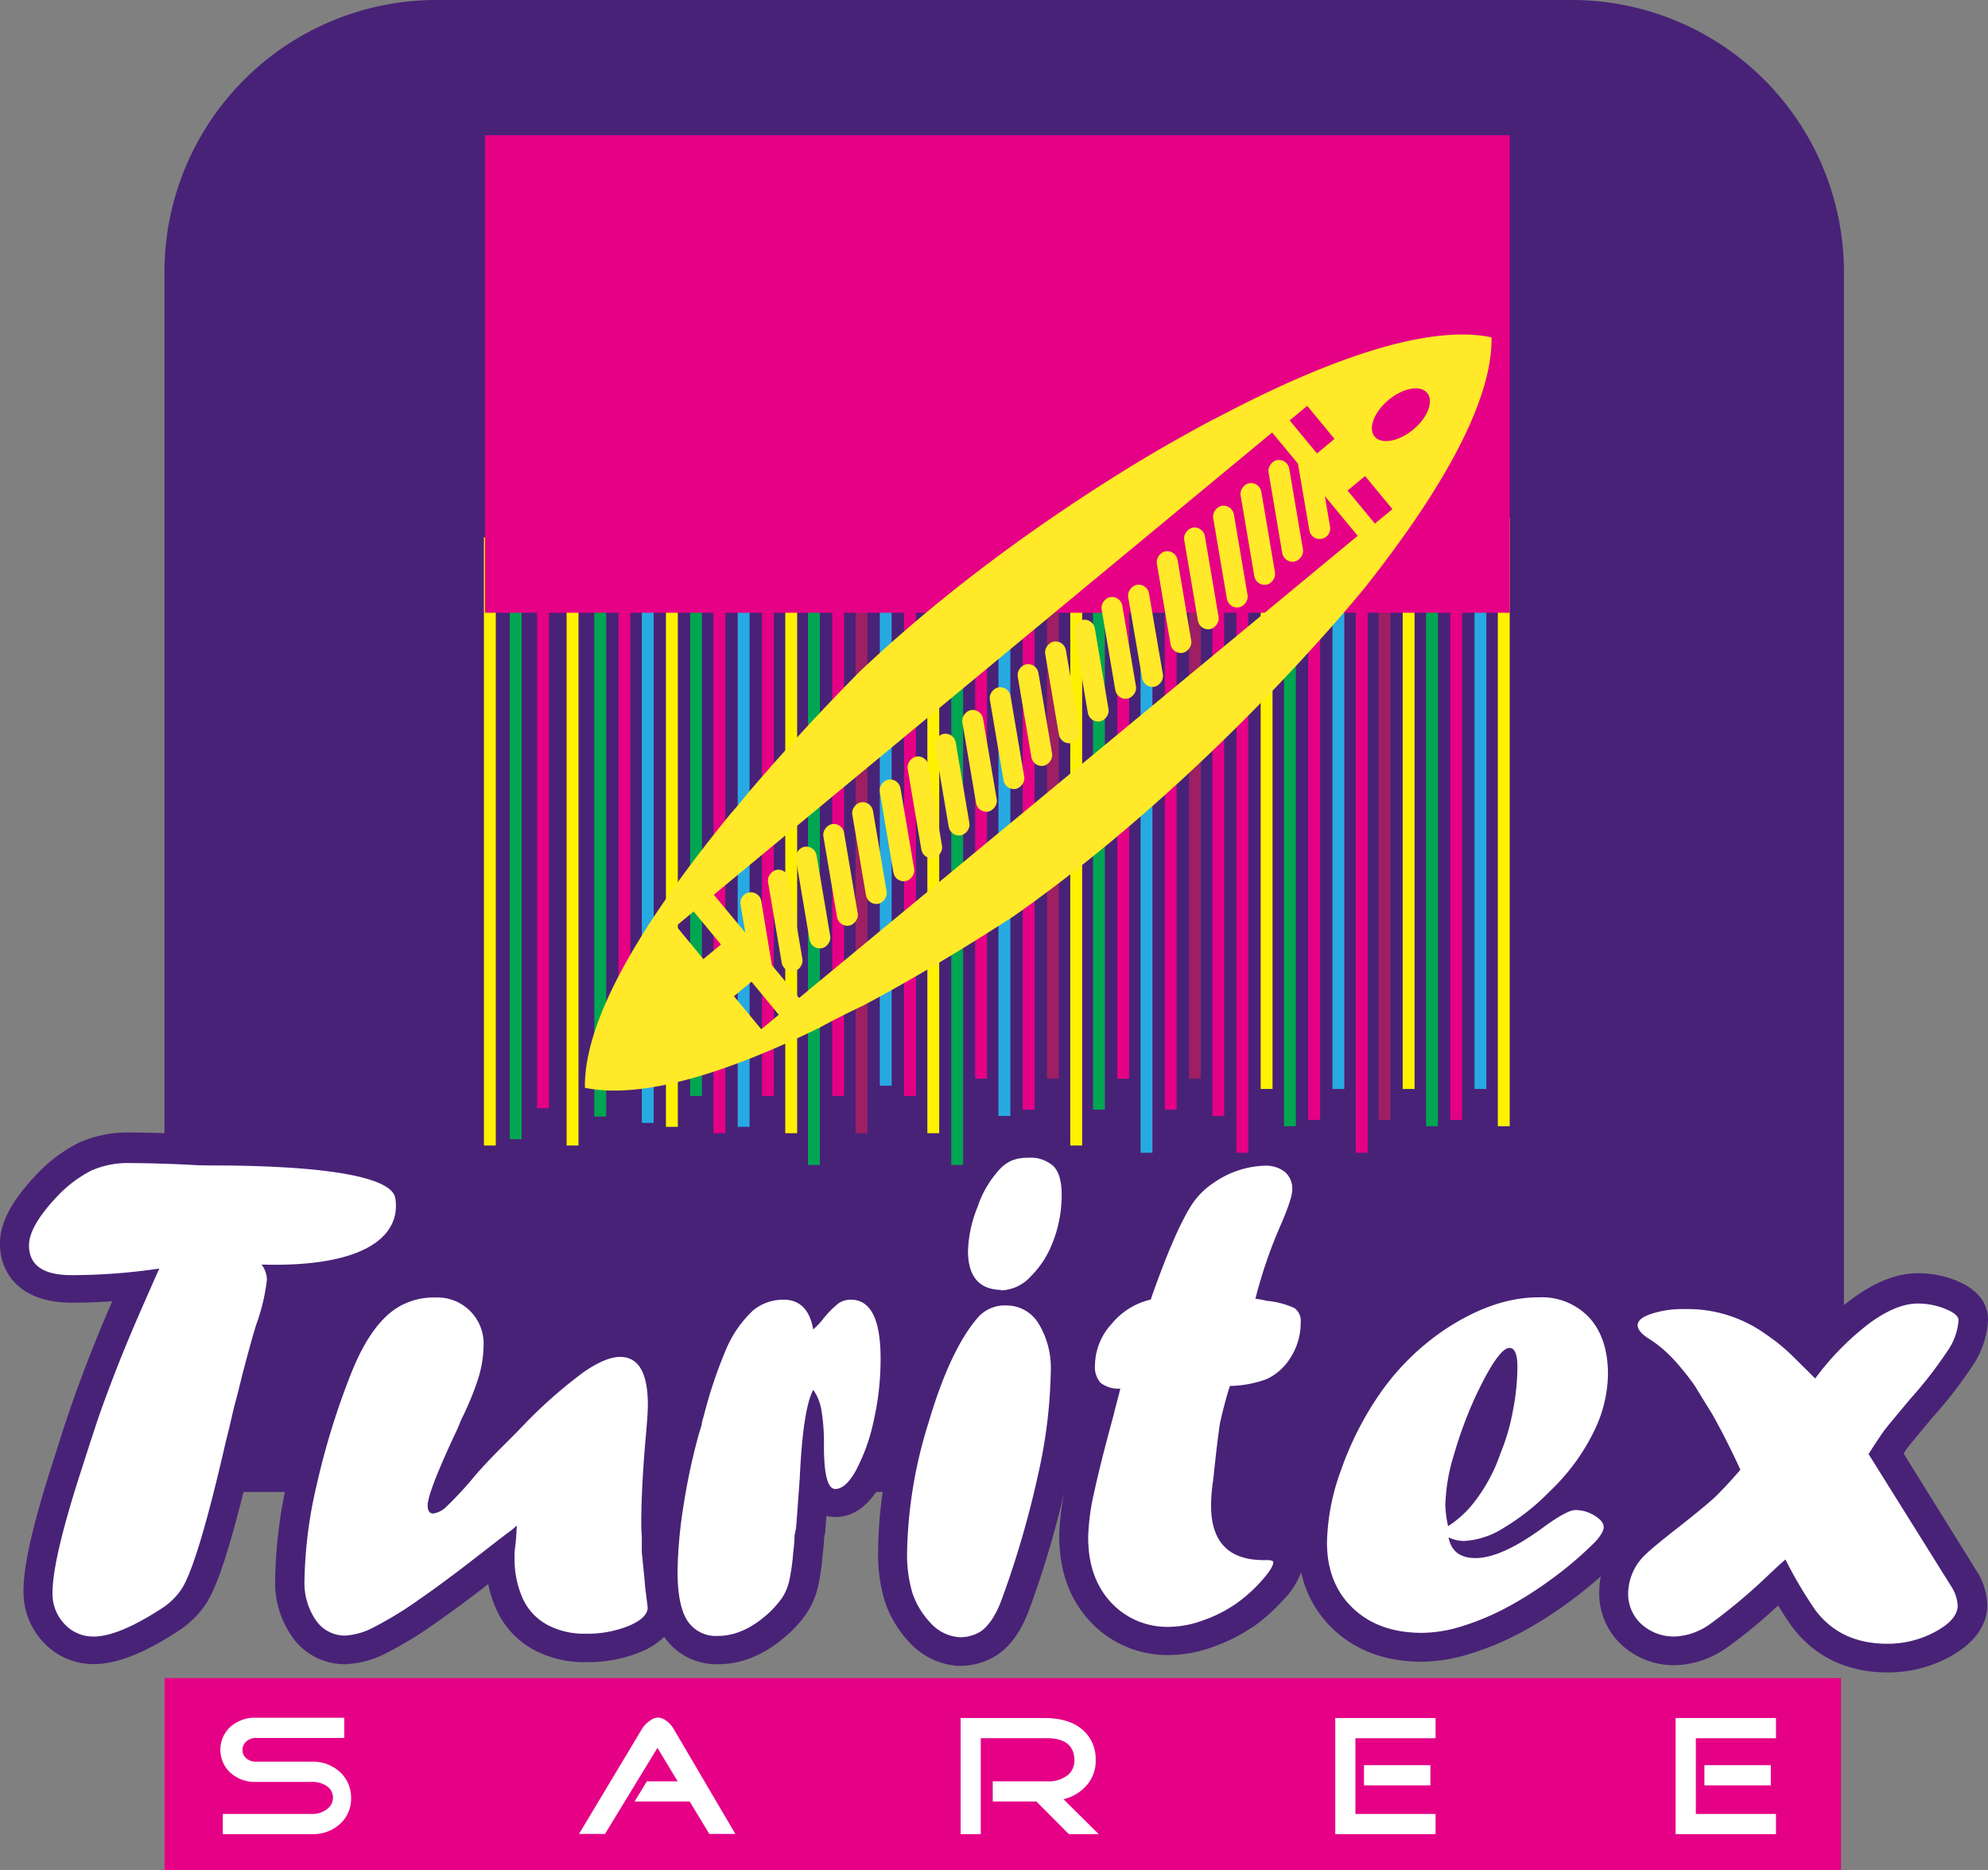 <?xml version="1.0" encoding="UTF-8"?> <svg xmlns="http://www.w3.org/2000/svg" id="Layer_1" data-name="Layer 1" viewBox="0 0 350.22 329.4"><rect x="0" y="0" width="350.22" height="329.4" fill="#808080" stroke="none"/><defs><style> .cls-1 { fill: #482277; } .cls-2 { fill: #e50086; } .cls-3 { fill: #fff; } .cls-4 { fill: #fff200; } .cls-5 { fill: #27aae1; } .cls-6 { fill: #00a651; } .cls-7 { fill: #9e1f63; } .cls-8 { fill: #ffe928; } </style></defs><title>favicon</title><g><path class="cls-1" d="M357.8,151.42h-200a47.94,47.94,0,0,0-47.94,47.94V410a4.2,4.2,0,0,0,4.19,4.19H289.92a4.15,4.15,0,0,1,3.46,1.83c4.67,6.95,12.78,13.62,25.6,8.08,4.79-2.08,7.58-4.74,9-7.65a4.08,4.08,0,0,1,3.7-2.26h22.45a4.5,4.5,0,0,1,4.29,3.13v0c.83,2.53.89,5.72,3.23,5.84,1.81.09,4.46,0,5.56,0a4.87,4.87,0,0,1,1,.1c1.74.4,7.54,1.59,7.35-.06s6.18-7.17,7.32-8.12a.79.79,0,0,0,.25-.37h0a.8.8,0,0,1,.76-.56h17.65a4.19,4.19,0,0,0,4.19-4.19V199.36A47.94,47.94,0,0,0,357.8,151.42Z" transform="translate(-80.89 -151.42)"></path><g><path class="cls-1" d="M131.1,385.67l.06-.2a44.23,44.23,0,0,0,1.87-8c4.06-.9,6.53-2,8.12-3.65a12.65,12.65,0,0,0,3.07-4.87,16.54,16.54,0,0,0,1.08-5.78,9.92,9.92,0,0,0-2.48-6.6l-.19-.22-.22-.2a13,13,0,0,0-6-3.1,59.7,59.7,0,0,0-9.54-1l-1.6-.18-1.82-.13c-5.3-.37-9.52-.61-12.53-.71s-5.42-.15-7.18-.15a21,21,0,0,0-8.94,1.79,26.87,26.87,0,0,0-7.58,5.71l-.07.08c-4.28,4.55-6.27,8.38-6.27,12,0,5,3.32,10.39,12.64,10.39,2.33,0,4.72-.08,7.15-.25-1.48,3.38-2.82,6.63-4,9.67-1.26,3.22-2.34,6.15-3.23,8.72s-1.87,5.58-2.94,9c-3.73,11.48-5.47,19-5.47,23.61a12.9,12.9,0,0,0,3.51,9.06,12,12,0,0,0,8.89,3.84c4,0,8.76-1.86,14.87-5.83l.07-.05a16.77,16.77,0,0,0,5.22-5.38l0-.05c1.31-2.29,3.52-7.36,7.6-24.79q.19-.8.36-1.56c.09-.41.21-.89.35-1.44s.37-1.5.58-2.41l.6-2.59.6-2.45.9-3.62c1.83-6.93,2.31-8.34,2.41-8.61Z" transform="translate(-80.89 -151.42)"></path><path class="cls-1" d="M416.24,407.41c.51-.75.74-1.07.84-1.2.33-.42,1.34-1.66,4.34-5.25a75.19,75.19,0,0,0,6.93-8.95,15.55,15.55,0,0,0,2.76-8.21c0-2.08-1-4.95-5.52-6.81a18,18,0,0,0-6.81-1.33c-3.63,0-7.38,1.45-11.49,4.42a46.94,46.94,0,0,0-7,6.34c-1.09-1.05-2-1.88-2.84-2.53s-1.85-1.4-3-2.18a28.62,28.62,0,0,0-16.9-5.07,22.46,22.46,0,0,0-7.58,1.15,9.33,9.33,0,0,0-4.53,3.09c-.24-.32-.49-.62-.76-.92A16.67,16.67,0,0,0,352,374.63c-6.28,0-12.81,2.21-19.4,6.58l-.05,0a49.28,49.28,0,0,0-13.2,13.26,62.1,62.1,0,0,0-7.07,14.25,44.11,44.11,0,0,0-2.68,14.19c0,.2,0,.4,0,.6-.87-1.41-2.51-2.65-5.41-2.65h-.54c-3.12,0-4.16-.65-4.16-4.46a24.42,24.42,0,0,1,.3-3.65l0-.13,0-.13c.42-4.09.8-7.34,1.14-9.68.23-1,.46-1.9.67-2.72a17.48,17.48,0,0,0,4.65-1.28l.09,0a15.09,15.09,0,0,0,6.51-6,16.5,16.5,0,0,0,2.38-8.61,7.68,7.68,0,0,0-3.64-6.94,11.6,11.6,0,0,0-3-1.19q1.19-3.57,2.87-7.44c1.6-3.75,2.25-6,2.25-7.74a9,9,0,0,0-3.08-7.08,10.54,10.54,0,0,0-7.07-2.34,21.73,21.73,0,0,0-11.6,3.79l-.14.09a18.69,18.69,0,0,0-5.35,5.4c-2,3.19-4.27,8.21-6.85,15.3a18.25,18.25,0,0,0-6.79,5,17.94,17.94,0,0,0-2.81,4.28,16.22,16.22,0,0,0-1.86-3.78,13.8,13.8,0,0,0-1.77-2.14,22.55,22.55,0,0,0,4.86-7.77,27.76,27.76,0,0,0,1.83-10c0-3.68-1-6.54-2.86-8.53a10.88,10.88,0,0,0-8.19-3.08,12.31,12.31,0,0,0-4.94.91,12.06,12.06,0,0,0-3.87,2.78,23.4,23.4,0,0,0-4.93,8.31,27.12,27.12,0,0,0-2,9.59c0,3.87,1.12,6.66,2.82,8.57l-.13.15c-3.07,3.68-5.75,8.94-8.14,16a55.51,55.51,0,0,0,.3-5.78c0-4.31-.61-7.61-1.86-10.09a9.36,9.36,0,0,0-8.53-5.41,9,9,0,0,0-5.26,1.66l-.43.33a9.88,9.88,0,0,0-6.18-2,13.48,13.48,0,0,0-8.56,3l-.13.11-.13.11a25.61,25.61,0,0,0-5.76,8,79.29,79.29,0,0,0-4.13,11.95c-.21-12.14-7.7-13.1-10-13.1-2.81,0-5.88,1.19-9.4,3.63A85.58,85.58,0,0,0,170,398.09l-.07.06-1.4,1.49a41.51,41.51,0,0,0,1.49-4.05,25.18,25.18,0,0,0,1.18-7.11v-.06a13.29,13.29,0,0,0-13.74-13.79,17.18,17.18,0,0,0-6.85,1.31c-5.34,2.13-9.52,7.26-12.79,15.65a136.29,136.29,0,0,0-6.14,19.9,83.81,83.81,0,0,0-2.32,18.14,16.68,16.68,0,0,0,3,10.07,11.28,11.28,0,0,0,9.43,4.82,17.19,17.19,0,0,0,7.38-2.07,67,67,0,0,0,8.6-5.28c2.52-1.76,5.59-4,9.14-6.77a19.39,19.39,0,0,0,1.52,4.69,15.12,15.12,0,0,0,6.46,6.88,19,19,0,0,0,9.26,2.19,24.49,24.49,0,0,0,9.63-1.81,13,13,0,0,0,4.12-2.64,11.14,11.14,0,0,0,9.56,4.81c4.32,0,8.51-1.83,12.43-5.43L220,439a21.85,21.85,0,0,0,3-3.46,14.36,14.36,0,0,0,2.05-4.91,40.55,40.55,0,0,0,.77-5.47c.15-1.2.23-2.16.26-2.95l.2-1,0-.26c.05-.54.12-1.39.2-2.56a6.34,6.34,0,0,0,1.54.21c3.23,0,6-2,8.19-6,.24-.43.47-.88.7-1.35a72.77,72.77,0,0,0-1.32,13.28,28.48,28.48,0,0,0,1.2,9,19.76,19.76,0,0,0,4.3,7.14l.09.09a12.77,12.77,0,0,0,8.34,4.05H250A12.05,12.05,0,0,0,256.4,443l.11-.07.1-.07c2.5-1.71,4.41-4.53,5.83-8.6a175.69,175.69,0,0,0,6.16-21,43.37,43.37,0,0,0-1.11,8.7c0,6.07,1.81,11.09,5.36,14.94a18.53,18.53,0,0,0,14.19,6,22.77,22.77,0,0,0,7.41-1.38,29.78,29.78,0,0,0,7.07-3.53l.07,0a32.84,32.84,0,0,0,5.43-4.85,13.58,13.58,0,0,0,3.09-4.83,19.25,19.25,0,0,0,5.6,10c4,3.83,9.31,5.78,15.73,5.78a29.52,29.52,0,0,0,8.44-1.41,51.57,51.57,0,0,0,8.68-3.59,71.47,71.47,0,0,0,8.75-5.52c2-1.47,3.88-3,5.6-4.53a13.5,13.5,0,0,0-.29,2.77,12.37,12.37,0,0,0,4,9.36,13.69,13.69,0,0,0,9.49,3.53,16.58,16.58,0,0,0,9.12-3.19,87.2,87.2,0,0,0,8.91-7.34c.86,1.44,1.66,2.66,2.41,3.68,3.92,5.32,9.75,8.12,16.87,8.12a22.67,22.67,0,0,0,10.95-2.75c5.47-3,6.62-6.62,6.62-9.16a11.82,11.82,0,0,0-2-6.14ZM272,399.54c-1.32,4.84-2.34,8.89-3.07,12.06a106.75,106.75,0,0,0,2-13.35c.1.12.21.22.31.32a8.86,8.86,0,0,0,.82.67C272.09,399.34,272.06,399.44,272,399.54Zm99.82-5.49a38.94,38.94,0,0,1,3.34,4.13c.86,1.44,1.82,3,2.87,4.69,1.09,1.95,2.2,4.08,3.3,6.35-.58.63-1.19,1.26-1.82,1.9-1.37,1.24-3.84,3.26-7.37,6-1.75,1.39-2.85,2.29-3.58,2.92,0-1.5-.63-4.16-4-6.25a11.46,11.46,0,0,0-2.54-1.18,38.35,38.35,0,0,0,4.21-6.74,28.88,28.88,0,0,0,3.1-12.52c0-.53,0-1,0-1.55A17.22,17.22,0,0,1,371.86,394.05Z" transform="translate(-80.89 -151.42)"></path></g><rect class="cls-2" x="28.99" y="295.55" width="295.33" height="33.85"></rect><g><path class="cls-3" d="M122.06,399.51l-.61,2.62c-.2.89-.39,1.65-.55,2.28s-.29,1.18-.4,1.64-.21.95-.33,1.44q-4.38,18.75-7.07,23.44a11.81,11.81,0,0,1-3.65,3.72q-7.68,5-12.06,5a6.82,6.82,0,0,1-5.15-2.22,7.71,7.71,0,0,1-2.1-5.51q0-6,5.23-22.06Q97,404.74,98.26,401c.88-2.52,1.93-5.36,3.17-8.53s2.64-6.53,4.2-10.1,2.67-6.08,3.32-7.53A106,106,0,0,1,93.49,376Q86,376,86,370.75q0-3.35,4.87-8.52A22.06,22.06,0,0,1,97,357.57a15.84,15.84,0,0,1,6.75-1.31q2.57,0,7,.15t12.36.7l1.7.13,1.64.18a64.28,64.28,0,0,1,8.83.85,7.83,7.83,0,0,1,3.65,1.88,4.75,4.75,0,0,1,1.22,3.21,11.43,11.43,0,0,1-.76,4,7.36,7.36,0,0,1-1.86,3q-1.52,1.71-8.58,2.85a7.27,7.27,0,0,0-1.28.12l-1.22.25a4.45,4.45,0,0,1,1.46,3.23,34.58,34.58,0,0,1-1.69,7.37q-.54,1.39-2.6,9.2l-.91,3.66Z" transform="translate(-80.89 -151.42)"></path><path class="cls-3" d="M171.94,420.11l-1,.85q-.3.18-4.07,3.1-7.31,5.73-12.05,9a64.38,64.38,0,0,1-7.92,4.87,12.52,12.52,0,0,1-5.11,1.55,6.18,6.18,0,0,1-5.26-2.71,11.61,11.61,0,0,1-2-7,78.59,78.59,0,0,1,2.19-17,131.51,131.51,0,0,1,5.9-19.14q4.08-10.47,10-12.78a12,12,0,0,1,4.87-.91,8.15,8.15,0,0,1,8.59,8.63,20.51,20.51,0,0,1-.95,5.66,51.76,51.76,0,0,1-2.93,7.11l-.74,1.77q-5.23,11.08-5.23,13.46c0,.94.32,1.41,1,1.41a4.19,4.19,0,0,0,2.38-1.28A61.91,61.91,0,0,0,164,412q1.89-2.31,5.37-5.78l2.25-2.25,2-2.07a83.45,83.45,0,0,1,10.06-8.8q3.9-2.7,6.46-2.7,4.88,0,4.88,8.46c0,1.17-.15,3.26-.43,6.26q-.74,8.78-.73,14.85c0,.82.07,1.56.09,2.23s0,1.53,0,2.58c.28,2.72.49,4.81.61,6.27l.43,3.47c0,1.22-1.1,2.29-3.29,3.23a19.35,19.35,0,0,1-7.61,1.4,13.81,13.81,0,0,1-6.78-1.56A10,10,0,0,1,173,433a17.12,17.12,0,0,1-1.46-7.43c0-.36,0-1,.13-1.91S171.86,421.57,171.94,420.11Z" transform="translate(-80.89 -151.42)"></path><path class="cls-3" d="M221.12,420.59l-.25,1.22a26.33,26.33,0,0,1-.24,3,36.5,36.5,0,0,1-.67,4.87,9.22,9.22,0,0,1-1.28,3.14,17.39,17.39,0,0,1-2.31,2.64q-4.44,4.08-9,4.08a6,6,0,0,1-5.39-2.68q-1.72-2.67-1.73-8.64a80.09,80.09,0,0,1,1.07-11.72A109.37,109.37,0,0,1,204,404l.49-1.58a6.7,6.7,0,0,1,.36-1.53,79.57,79.57,0,0,1,4.14-12.26,20.14,20.14,0,0,1,4.57-6.42,8.35,8.35,0,0,1,5.35-1.89q4.32,0,5.24,5.24a13.42,13.42,0,0,0,1.64-1.71,17.79,17.79,0,0,1,2.74-2.83,3.8,3.8,0,0,1,2.25-.7q5.24,0,5.24,10.35a48.81,48.81,0,0,1-1.22,11,33.31,33.31,0,0,1-3.08,8.65q-1.84,3.35-3.68,3.34-2,0-2-7.6a34.26,34.26,0,0,0-.45-6.3,8.71,8.71,0,0,0-1.43-3.56q-1.83,3.4-2.38,15.58C221.44,416.41,221.24,419.38,221.12,420.59Z" transform="translate(-80.89 -151.42)"></path><path class="cls-3" d="M249.83,439.76a7.54,7.54,0,0,1-5-2.49,14.49,14.49,0,0,1-3.2-5.27,23.92,23.92,0,0,1-.94-7.33A80.61,80.61,0,0,1,244.46,402q3.73-12.63,8.49-18.29a6.3,6.3,0,0,1,5.23-2.37,6.57,6.57,0,0,1,5.69,3.22A15,15,0,0,1,266,393a88.28,88.28,0,0,1-2.23,18.11,168.7,168.7,0,0,1-6.25,21.57q-1.58,4.5-3.89,6.09a6.91,6.91,0,0,1-3.71,1Zm7.32-61.16q-5.73-.18-5.73-6.88A22.26,22.26,0,0,1,253.1,364a18.44,18.44,0,0,1,3.8-6.54,6.83,6.83,0,0,1,2.22-1.64,7.25,7.25,0,0,1,2.89-.49,6,6,0,0,1,4.48,1.49c.95,1,1.43,2.65,1.43,5a22.67,22.67,0,0,1-1.49,8.19,17.21,17.21,0,0,1-4,6.26,7.38,7.38,0,0,1-5.11,2.41Z" transform="translate(-80.89 -151.42)"></path><path class="cls-3" d="M283.62,380.3l.24-.73q4-11.31,6.95-15.94a13.65,13.65,0,0,1,3.9-3.9,16.62,16.62,0,0,1,8.84-3,5.5,5.5,0,0,1,3.71,1.1,3.9,3.9,0,0,1,1.28,3.16c0,.94-.61,2.84-1.83,5.72a83.2,83.2,0,0,0-4.66,13.45,16.21,16.21,0,0,1,2,.36,15.29,15.29,0,0,1,4.82,1.25,2.72,2.72,0,0,1,1.16,2.53,11.32,11.32,0,0,1-1.65,6,9.94,9.94,0,0,1-4.32,4,20,20,0,0,1-6.5,1.22c-.53,1.58-1.11,3.76-1.75,6.52q-.54,3.65-1.2,10.1a28.56,28.56,0,0,0-.37,4.44q0,9.62,9.31,9.61h.55c.73,0,1.1.12,1.1.37,0,.65-.69,1.74-2.07,3.28a26.34,26.34,0,0,1-4.57,4.08,24.36,24.36,0,0,1-5.84,2.92,17.83,17.83,0,0,1-5.73,1.1,13.51,13.51,0,0,1-10.4-4.32q-4-4.32-4-11.44a39.77,39.77,0,0,1,1.07-8c.71-3.28,1.81-7.69,3.32-13.2.24-1,.5-2,.79-3.08s.44-1.71.48-1.92a5.14,5.14,0,0,1-3.46-1,4.17,4.17,0,0,1-1-3.16,10.92,10.92,0,0,1,2.95-7.25A12.54,12.54,0,0,1,283.62,380.3Z" transform="translate(-80.89 -151.42)"></path><path class="cls-3" d="M336.08,422.18q.68,3.65,4.75,3.65,4.56,0,11.87-5.36,4.26-3.11,5.72-3.1a6.39,6.39,0,0,1,3.41,1c1.05.65,1.58,1.32,1.58,2s-.59,1.68-1.76,2.86a63.71,63.71,0,0,1-7.43,6.3,64.74,64.74,0,0,1-8.09,5.11,45.43,45.43,0,0,1-7.79,3.23A24.17,24.17,0,0,1,331.4,439q-7.61,0-12.18-4.35t-4.56-11.59a39,39,0,0,1,2.4-12.51,56.58,56.58,0,0,1,6.49-13.05,43.71,43.71,0,0,1,11.8-11.87q8.64-5.73,16.56-5.72a11.46,11.46,0,0,1,9,3.62q3.25,3.62,3.25,9.95a23.53,23.53,0,0,1-2.59,10.28,36.92,36.92,0,0,1-7.63,10.29,40.2,40.2,0,0,1-8.13,6.45,14.45,14.45,0,0,1-7,2.32A6.45,6.45,0,0,1,336.08,422.18Zm-.12-1.95a18.07,18.07,0,0,0,4.26-3.78,29.22,29.22,0,0,0,5-9.06,36.83,36.83,0,0,0,2.19-7.49,41.18,41.18,0,0,0,.8-7.73c0-2.23-.47-3.35-1.4-3.35q-1.95,0-6,8.58A74.25,74.25,0,0,0,337,407.72a32.36,32.36,0,0,0-1.49,8.86A19.89,19.89,0,0,0,336,420.23Z" transform="translate(-80.89 -151.42)"></path><path class="cls-3" d="M395.42,426.07l-.67.61c-.2.16-.5.44-.91.82s-.79.74-1.15,1.07a98.62,98.62,0,0,1-10.38,8.76,11.49,11.49,0,0,1-6.24,2.31,8.49,8.49,0,0,1-6-2.16,7.2,7.2,0,0,1-2.35-5.57A9.57,9.57,0,0,1,371,425q.85-.86,4.38-3.66,5.54-4.32,7.73-6.33,2.37-2.37,4.38-4.74-2.49-5.42-5-9.86c-1.09-1.75-2.09-3.37-3-4.87a43.46,43.46,0,0,0-3.93-4.87,22.2,22.2,0,0,0-3.8-3.23q-2.37-1.4-2.37-2.61t2.37-2a17.36,17.36,0,0,1,5.84-.85,23.55,23.55,0,0,1,13.94,4.13c1.05.73,2,1.4,2.74,2a37.75,37.75,0,0,1,2.86,2.59c1.13,1.12,2.31,2.28,3.53,3.5a48.24,48.24,0,0,1,9.61-9.77Q415,381,418.73,381a12.73,12.73,0,0,1,4.87.95c1.55.62,2.32,1.3,2.32,2a10.8,10.8,0,0,1-2,5.48,72.18,72.18,0,0,1-6.48,8.34q-3.72,4.44-4.48,5.42c-.5.65-1.47,2.09-2.89,4.32l14.49,23.19a7,7,0,0,1,1.21,3.47c0,1.66-1.3,3.2-3.92,4.62a17.54,17.54,0,0,1-8.49,2.13q-8.28,0-12.72-6A75.34,75.34,0,0,1,395.42,426.07Z" transform="translate(-80.89 -151.42)"></path></g><g><path class="cls-3" d="M135.73,474.45H120.14V470.9h15.59a4.24,4.24,0,0,0,2.82-.89,2.48,2.48,0,0,0,1-2,2.38,2.38,0,0,0-.94-1.91,4.38,4.38,0,0,0-2.85-.85h-9.67a6.44,6.44,0,0,1-4.78-1.77,5.52,5.52,0,0,1,0-7.77,6.47,6.47,0,0,1,4.78-1.76h15.45v3.56H126.06a2.5,2.5,0,0,0-1.79.62,2,2,0,0,0-.66,1.48,1.89,1.89,0,0,0,.6,1.43,2.58,2.58,0,0,0,1.85.65h9.67a7,7,0,0,1,5.24,2,6.12,6.12,0,0,1,1.77,4.42,6,6,0,0,1-1.74,4.35A7.06,7.06,0,0,1,135.73,474.45Z" transform="translate(-80.89 -151.42)"></path><path class="cls-3" d="M202.39,468.7h-9.71l2.17-3.55h5.42l-3.56-5.9-9.24,15.17h-4.58l11.1-18.5a4.72,4.72,0,0,1,1.4-1.45,2.65,2.65,0,0,1,1.31-.54,2.35,2.35,0,0,1,1.39.43,4.66,4.66,0,0,1,1.48,1.57l10.87,18.49h-4.59Z" transform="translate(-80.89 -151.42)"></path><path class="cls-3" d="M274.45,474.45h-5.26l-5.73-5.75h-7.68v-3.55h9.56a5.4,5.4,0,0,0,3.82-1.23,3.38,3.38,0,0,0,1-2.73c-.13-2.43-1.76-3.64-4.87-3.64H253.67v16.9h-3.55V454H264.8c3.09,0,5.44.75,7,2.25a6.71,6.71,0,0,1,2.11,4.95,6.6,6.6,0,0,1-1.28,4.28,7.78,7.78,0,0,1-4.39,2.82Z" transform="translate(-80.89 -151.42)"></path><path class="cls-3" d="M319.67,470.9h14.12v3.55H316.12V454h17.67v3.56H319.67Zm13.21-8.6v3.56h-11.7V462.3Z" transform="translate(-80.89 -151.42)"></path><path class="cls-3" d="M379.64,470.9h14.12v3.55H376.08V454h17.68v3.56H379.64Zm13.21-8.6v3.56h-11.7V462.3Z" transform="translate(-80.89 -151.42)"></path></g><g><rect class="cls-4" x="263.87" y="91.24" width="2.09" height="107.11"></rect><rect class="cls-5" x="259.76" y="84.68" width="2.09" height="107.11"></rect><rect class="cls-2" x="255.49" y="90.12" width="2.09" height="107.11"></rect><rect class="cls-6" x="251.22" y="91.24" width="2.09" height="107.11"></rect><rect class="cls-4" x="247.11" y="84.68" width="2.09" height="107.11"></rect><rect class="cls-7" x="242.85" y="90.12" width="2.09" height="107.11"></rect><rect class="cls-2" x="238.84" y="95.92" width="2.09" height="107.11"></rect><rect class="cls-5" x="234.73" y="84.68" width="2.09" height="107.11"></rect><rect class="cls-2" x="230.47" y="90.12" width="2.09" height="107.11"></rect><rect class="cls-6" x="226.2" y="91.24" width="2.09" height="107.11"></rect><rect class="cls-4" x="222.09" y="84.68" width="2.09" height="107.11"></rect><rect class="cls-2" x="217.82" y="95.92" width="2.09" height="107.11"></rect><rect class="cls-2" x="213.58" y="89.43" width="2.09" height="107.11"></rect><rect class="cls-7" x="209.47" y="82.87" width="2.09" height="107.11"></rect><rect class="cls-2" x="205.2" y="88.31" width="2.09" height="107.11"></rect><rect class="cls-5" x="200.93" y="95.92" width="2.09" height="107.11"></rect><rect class="cls-2" x="196.82" y="82.87" width="2.09" height="107.11"></rect><rect class="cls-6" x="192.55" y="88.31" width="2.09" height="107.11"></rect><rect class="cls-4" x="188.55" y="94.64" width="2.09" height="107.11"></rect><rect class="cls-7" x="184.44" y="82.87" width="2.09" height="107.11"></rect><rect class="cls-2" x="180.17" y="88.31" width="2.09" height="107.11"></rect><rect class="cls-5" x="175.9" y="89.43" width="2.09" height="107.11"></rect><rect class="cls-2" x="171.79" y="82.87" width="2.09" height="107.11"></rect><rect class="cls-6" x="167.58" y="98.06" width="2.09" height="107.11"></rect><rect class="cls-4" x="163.37" y="92.47" width="2.09" height="107.11"></rect><rect class="cls-2" x="159.26" y="85.91" width="2.09" height="107.11"></rect><rect class="cls-5" x="154.99" y="84.1" width="2.09" height="107.11"></rect><rect class="cls-7" x="150.72" y="92.47" width="2.09" height="107.11"></rect><rect class="cls-2" x="146.61" y="85.91" width="2.09" height="107.11"></rect><rect class="cls-6" x="142.34" y="98.06" width="2.09" height="107.11"></rect><rect class="cls-4" x="138.34" y="92.47" width="2.09" height="107.11"></rect><rect class="cls-2" x="134.23" y="85.91" width="2.09" height="107.11"></rect><rect class="cls-5" x="129.96" y="91.35" width="2.09" height="107.11"></rect><rect class="cls-2" x="125.69" y="92.47" width="2.09" height="107.11"></rect><rect class="cls-6" x="121.58" y="85.91" width="2.09" height="107.11"></rect><rect class="cls-4" x="117.32" y="91.35" width="2.09" height="107.11"></rect><rect class="cls-5" x="113.07" y="90.66" width="2.09" height="107.11"></rect><rect class="cls-2" x="108.96" y="84.1" width="2.09" height="107.11"></rect><rect class="cls-6" x="104.7" y="89.54" width="2.09" height="107.11"></rect><rect class="cls-4" x="99.82" y="94.64" width="2.09" height="107.11"></rect><rect class="cls-2" x="94.62" y="88.07" width="2.09" height="107.11"></rect><rect class="cls-6" x="89.8" y="93.52" width="2.09" height="107.11"></rect><rect class="cls-4" x="85.25" y="94.64" width="2.09" height="107.11"></rect></g><rect class="cls-2" x="85.44" y="23.82" width="180.52" height="84.1"></rect><g><rect class="cls-8" x="210.12" y="311.69" width="18.14" height="3.7" rx="1.85" transform="translate(410.88 -106.32) rotate(80.39)"></rect><rect class="cls-8" x="219.87" y="303.63" width="18.14" height="3.7" rx="1.85" transform="translate(411.05 -122.64) rotate(80.39)"></rect><rect class="cls-8" x="215.03" y="307.63" width="18.14" height="3.7" rx="1.85" transform="translate(410.96 -114.55) rotate(80.39)"></rect><rect class="cls-8" x="229.8" y="295.8" width="18.14" height="3.7" rx="1.85" transform="translate(411.61 -138.96) rotate(80.39)"></rect><rect class="cls-8" x="224.97" y="299.8" width="18.14" height="3.7" rx="1.85" transform="translate(411.52 -130.87) rotate(80.39)"></rect><rect class="cls-8" x="239.55" y="287.74" width="18.14" height="3.7" rx="1.85" transform="translate(411.77 -155.29) rotate(80.39)"></rect><rect class="cls-8" x="234.72" y="291.73" width="18.14" height="3.7" rx="1.85" transform="translate(411.69 -147.19) rotate(80.39)"></rect><rect class="cls-8" x="249.2" y="279.56" width="18.14" height="3.7" rx="1.85" transform="translate(411.75 -171.62) rotate(80.39)"></rect><rect class="cls-8" x="244.36" y="283.56" width="18.14" height="3.7" rx="1.85" transform="translate(411.66 -163.52) rotate(80.39)"></rect><rect class="cls-8" x="258.94" y="271.49" width="18.14" height="3.7" rx="1.85" transform="translate(411.92 -187.94) rotate(80.39)"></rect><rect class="cls-8" x="254.11" y="275.49" width="18.14" height="3.7" rx="1.85" transform="translate(411.83 -179.85) rotate(80.39)"></rect><rect class="cls-8" x="268.88" y="263.66" width="18.14" height="3.7" rx="1.85" transform="translate(412.48 -204.27) rotate(80.39)"></rect><rect class="cls-8" x="264.05" y="267.66" width="18.14" height="3.7" rx="1.85" transform="translate(412.39 -196.17) rotate(80.39)"></rect><rect class="cls-8" x="278.62" y="255.6" width="18.14" height="3.7" rx="1.85" transform="translate(412.64 -220.59) rotate(80.39)"></rect><rect class="cls-8" x="273.79" y="259.6" width="18.14" height="3.7" rx="1.85" transform="matrix(0.17, 0.99, -0.99, 0.17, 412.56, -212.5)"></rect><rect class="cls-8" x="283.44" y="251.42" width="18.14" height="3.7" rx="1.85" transform="translate(412.53 -228.82) rotate(80.39)"></rect><rect class="cls-8" x="293.38" y="243.59" width="18.14" height="3.7" rx="1.85" transform="translate(413.09 -245.14) rotate(80.39)"></rect><rect class="cls-8" x="288.54" y="247.59" width="18.14" height="3.7" rx="1.85" transform="translate(413.01 -237.05) rotate(80.39)"></rect><rect class="cls-8" x="298.29" y="239.52" width="18.14" height="3.7" rx="1.85" transform="translate(413.18 -253.37) rotate(80.39)"></rect><path class="cls-8" d="M321.4,254.83h0c12.23-15.44,22.45-32,22.25-44-12.08-2.51-30.95,4.91-48.86,14.41h0l-.06,0c-3.38,1.8-6.73,3.67-10,5.56-12,7.07-33,20.56-52.38,38.89-5.94,6-13.07,13.59-20,21.77h0c-.93,1.18-1.83,2.25-2.7,3.22C196,311.35,183.71,329.9,183.93,343c10.4,2.16,25.83-3,41.35-10.59,2.19-1.2,4.63-2.44,7.35-3.74l.05,0c9.61-5.1,18.94-10.8,26.81-15.9C294.79,288,321.4,254.83,321.4,254.83Zm10.92-34.2c1.19,1.44.09,4.33-2.47,6.45s-5.61,2.66-6.8,1.22-.09-4.33,2.47-6.45S331.12,219.18,332.32,220.63Zm-21.14,2.27,4.81,5.82-3.09,2.56-4.81-5.82ZM204.8,320.33,200,314.51l3.09-2.56,4.81,5.82ZM215,332.69l-4.81-5.82,3.09-2.55,4.81,5.82Zm6.66-5.5-4.8-5.8L215,310.11a1.85,1.85,0,0,0-2.13-1.51h0a1.85,1.85,0,0,0-1.52,2.13l.84,4.95L206.64,309,305,227.59l4.55,5.49,2,11.73a1.85,1.85,0,0,0,3.65-.62l-.91-5.4,5.78,7Zm101.44-83.55-4.81-5.82,3.08-2.56,4.82,5.83Z" transform="translate(-80.89 -151.42)"></path></g><path class="cls-3" d="M113.1,356.75s36.38-1.13,37.44,5.72-5.79,12.63-25.8,11.58S113.1,356.75,113.1,356.75Z" transform="translate(-80.89 -151.42)"></path></g></svg> 